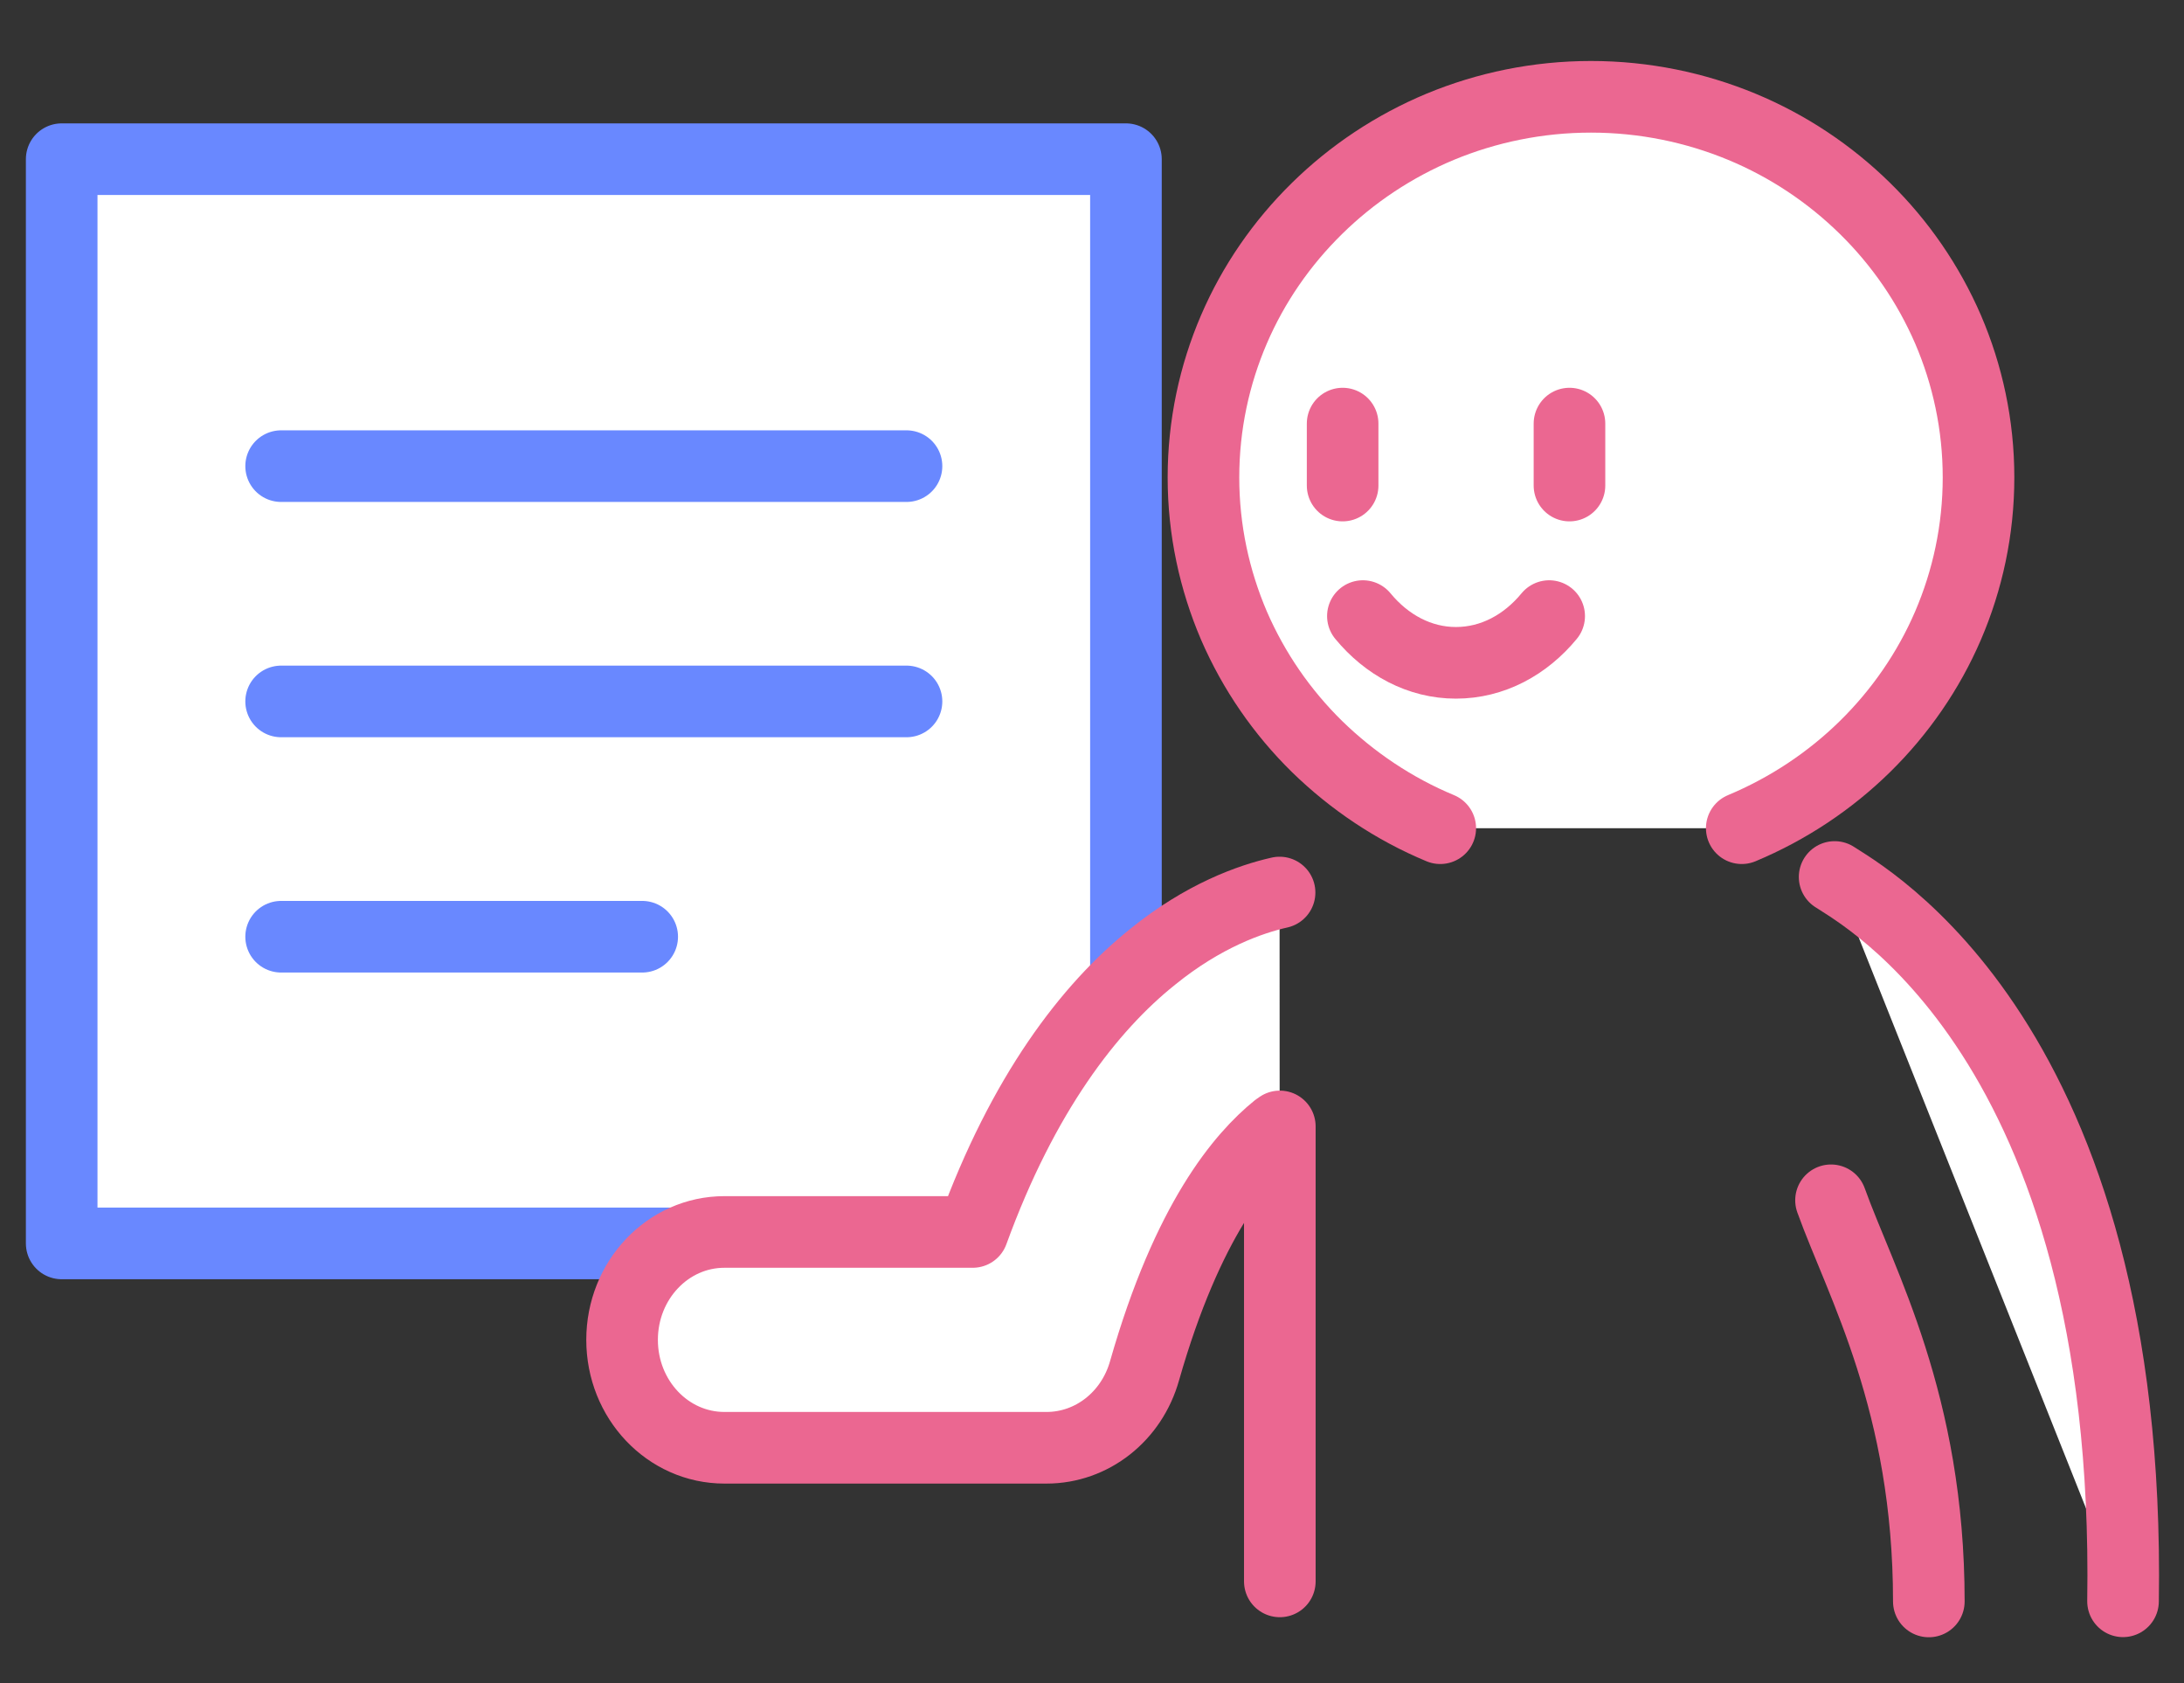 <svg width="61" height="47" viewBox="0 0 61 47" fill="none" xmlns="http://www.w3.org/2000/svg">
<rect x="0" y="0" width="61" height="47" fill="#333333" stroke="none"/>
<g clip-path="url(#clip0_678_20383)">
<path d="M31.448 4.445H1.723V34.72H31.448V4.445Z" fill="white" stroke="#6988FF" stroke-width="2" stroke-linecap="round" stroke-linejoin="round"/>
<path d="M7.852 13.016H25.319" stroke="#6988FF" stroke-width="2" stroke-linecap="round" stroke-linejoin="round"/>
<path d="M7.852 19.586H25.319" stroke="#6988FF" stroke-width="2" stroke-linecap="round" stroke-linejoin="round"/>
<path d="M7.852 26.156H17.937" stroke="#6988FF" stroke-width="2" stroke-linecap="round" stroke-linejoin="round"/>
<path d="M40.227 23.126C38.936 22.59 37.771 21.806 36.786 20.846C35.808 19.886 35.017 18.742 34.464 17.467C33.919 16.191 33.613 14.798 33.613 13.332C33.613 11.866 33.919 10.466 34.464 9.198C35.009 7.93 35.8 6.786 36.786 5.819C37.764 4.858 38.928 4.081 40.227 3.539C41.519 3.004 42.944 2.703 44.437 2.703C45.93 2.703 47.356 3.004 48.648 3.539C49.939 4.074 51.103 4.851 52.089 5.819C53.067 6.779 53.858 7.922 54.41 9.198C54.955 10.466 55.261 11.866 55.261 13.332C55.261 14.798 54.955 16.198 54.41 17.467C53.865 18.735 53.067 19.886 52.089 20.846C51.111 21.806 49.946 22.583 48.648 23.126" fill="white"/>
<path d="M40.227 23.126C38.936 22.59 37.771 21.806 36.786 20.846C35.808 19.886 35.017 18.742 34.464 17.467C33.919 16.191 33.613 14.798 33.613 13.332C33.613 11.866 33.919 10.466 34.464 9.198C35.009 7.93 35.8 6.786 36.786 5.819C37.764 4.858 38.928 4.081 40.227 3.539C41.519 3.004 42.944 2.703 44.437 2.703C45.93 2.703 47.356 3.004 48.648 3.539C49.939 4.074 51.103 4.851 52.089 5.819C53.067 6.779 53.858 7.922 54.41 9.198C54.955 10.466 55.261 11.866 55.261 13.332C55.261 14.798 54.955 16.198 54.41 17.467C53.865 18.735 53.067 19.886 52.089 20.846C51.111 21.806 49.946 22.583 48.648 23.126" stroke="#EB6791" stroke-width="2" stroke-linecap="round" stroke-linejoin="round"/>
<path d="M37.5 11.828V13.558" stroke="#EB6791" stroke-width="2" stroke-linecap="round" stroke-linejoin="round"/>
<path d="M43.836 11.828V13.558" stroke="#EB6791" stroke-width="2" stroke-linecap="round" stroke-linejoin="round"/>
<path d="M43.269 17.203C42.605 18.009 41.687 18.508 40.664 18.508C39.649 18.508 38.731 18.009 38.066 17.203" fill="white"/>
<path d="M43.269 17.203C42.605 18.009 41.687 18.508 40.664 18.508C39.649 18.508 38.731 18.009 38.066 17.203" stroke="#EB6791" stroke-width="2" stroke-linecap="round" stroke-linejoin="round"/>
<path d="M59.297 44.713C59.543 29.018 51.966 24.979 51.242 24.488Z" fill="white"/>
<path d="M59.297 44.713C59.543 29.018 51.966 24.979 51.242 24.488" stroke="#EB6791" stroke-width="2" stroke-linecap="round" stroke-linejoin="round"/>
<path d="M53.873 44.717C53.873 39.167 51.977 35.839 51.141 33.516Z" fill="white"/>
<path d="M53.873 44.717C53.873 39.167 51.977 35.839 51.141 33.516" stroke="#EB6791" stroke-width="2" stroke-linecap="round" stroke-linejoin="round"/>
<path d="M35.739 24.922C34.925 25.105 33.611 25.567 32.193 26.718C30.424 28.133 28.572 30.544 27.169 34.4H20.234C18.651 34.4 17.375 35.749 17.375 37.413C17.375 39.077 18.651 40.426 20.234 40.426H29.229C30.498 40.426 31.61 39.553 31.969 38.271C33.171 34.063 34.694 32.296 35.671 31.505C35.701 31.49 35.724 31.468 35.746 31.453V44.157" fill="white"/>
<path d="M35.739 24.922C34.925 25.105 33.611 25.567 32.193 26.718C30.424 28.133 28.572 30.544 27.169 34.4H20.234C18.651 34.4 17.375 35.749 17.375 37.413C17.375 39.077 18.651 40.426 20.234 40.426H29.229C30.498 40.426 31.61 39.553 31.969 38.271C33.171 34.063 34.694 32.296 35.671 31.505C35.701 31.49 35.724 31.468 35.746 31.453V44.157" stroke="#EB6791" stroke-width="2" stroke-linecap="round" stroke-linejoin="round"/>
</g>
<defs>
<clipPath id="clip0_678_20383">
<rect width="60" height="47" fill="white" transform="translate(0.5)"/>
</clipPath>
</defs>
</svg>
